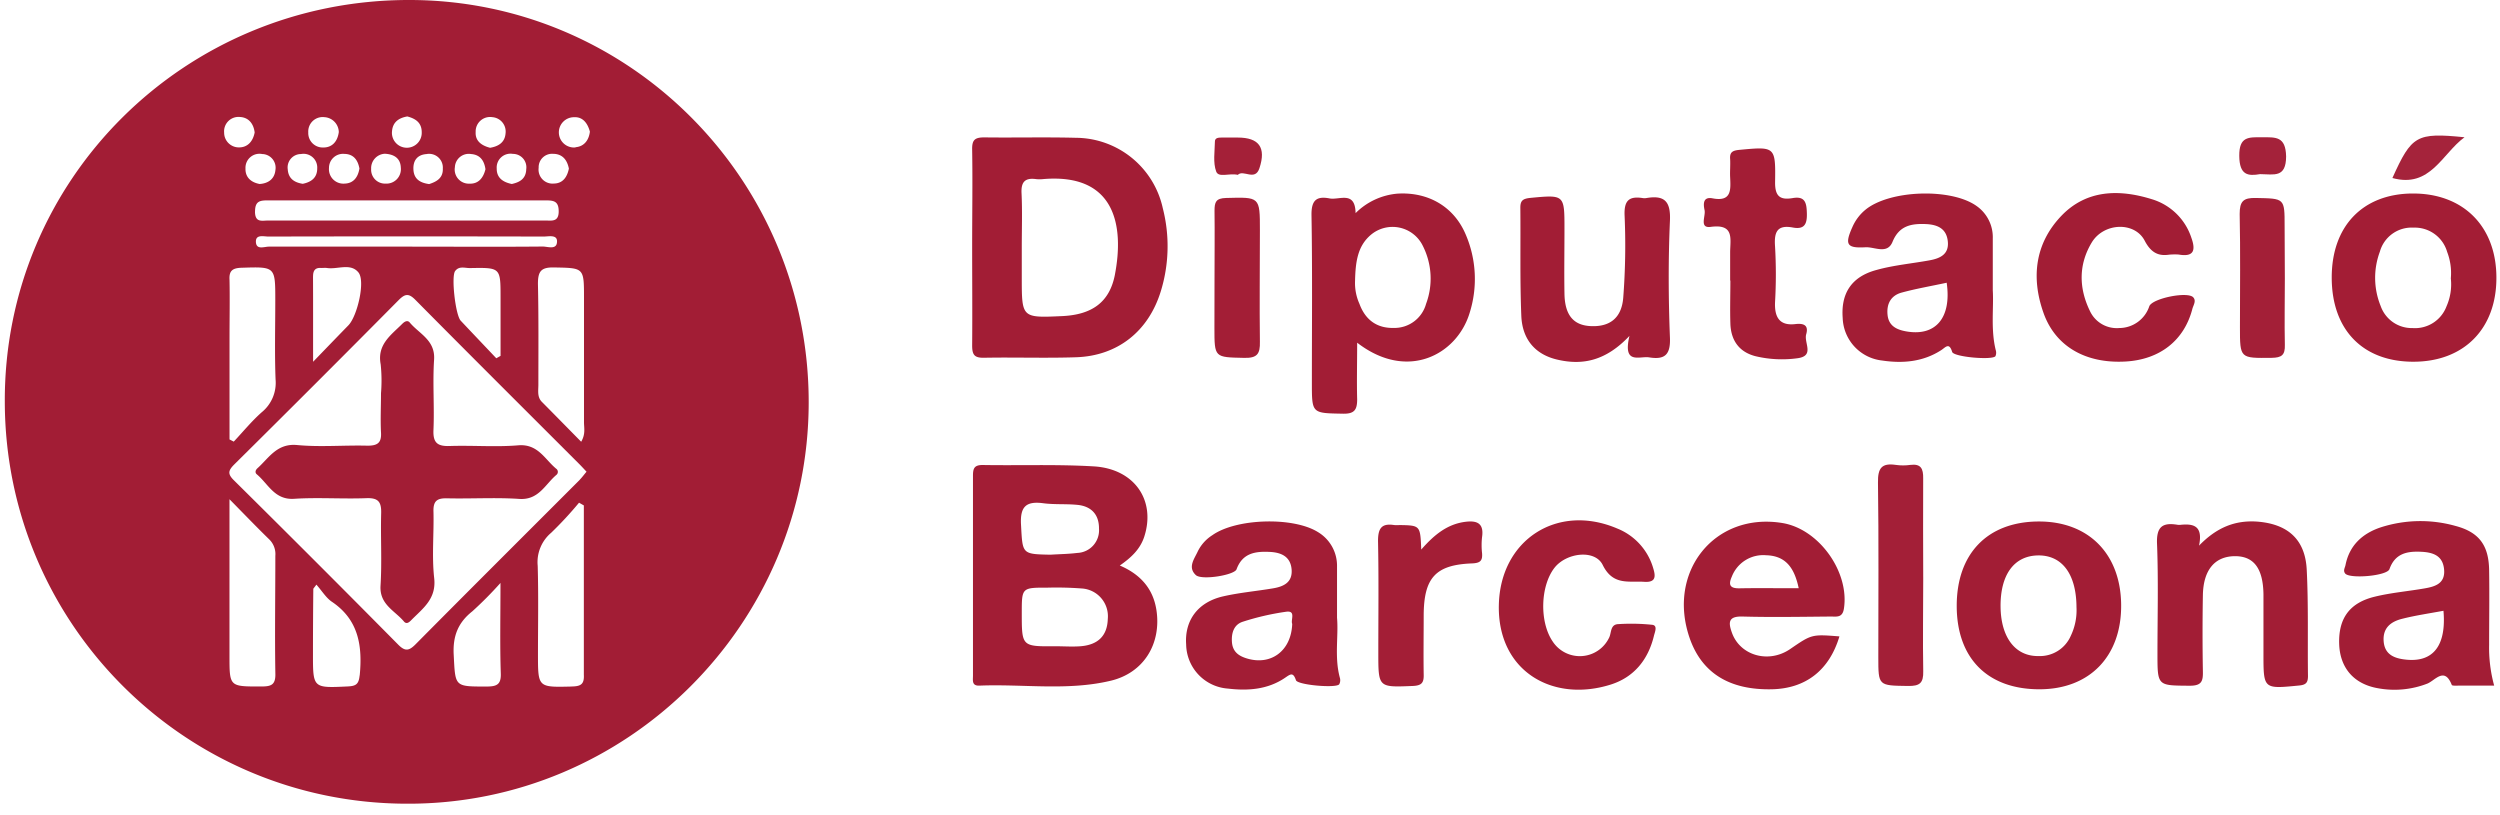 <svg xmlns="http://www.w3.org/2000/svg" width="184" height="60" viewBox="0 0 184 60"><g fill="none"><path fill="#A21D35" d="M161.85 40.158c1.294-1.334 2.632-1.872 4.245-1.77 2.265.164 3.567 1.292 3.68 3.54.131 2.6.057 5.211.092 7.82 0 .491-.141.66-.665.707-2.615.255-2.611.272-2.611-2.343V43.74c-.029-1.904-.708-2.799-2.077-2.806-1.497 0-2.353 1.005-2.382 2.884a162.35 162.35 0 0 0 0 5.57c.018.735-.074 1.086-.973 1.082-2.37-.018-2.37.035-2.37-2.36 0-2.696.074-5.396-.032-8.089-.05-1.238.389-1.582 1.5-1.398a.948.948 0 0 0 .265 0c.924-.085 1.632.078 1.327 1.536zM119.93 24.72c-1.738 1.84-3.45 2.19-5.33 1.744-1.603-.378-2.565-1.479-2.632-3.234-.107-2.647-.043-5.308-.071-7.954 0-.52.198-.648.707-.708 2.541-.24 2.541-.258 2.541 2.282 0 1.592-.028 3.185 0 4.774.028 1.588.676 2.314 1.918 2.377 1.38.071 2.279-.559 2.406-2.07.157-2.026.19-4.06.1-6.09-.04-1.09.335-1.415 1.333-1.263a.835.835 0 0 0 .266 0c1.326-.226 1.804.223 1.74 1.66-.127 2.866-.113 5.75 0 8.62.05 1.277-.4 1.63-1.542 1.443-.712-.102-1.946.563-1.437-1.581zm-9.615 19.815c.096-4.798 4.3-7.52 8.712-5.637a4.49 4.49 0 0 1 2.657 2.948c.177.58.188 1.033-.665.976-1.16-.074-2.307.287-3.06-1.242-.578-1.17-2.694-.902-3.56.223-1.034 1.349-1.097 3.97-.128 5.4a2.388 2.388 0 0 0 4.15-.251c.195-.354.071-.99.68-1.016a14.83 14.83 0 0 1 2.509.05c.407.053.187.538.124.792-.421 1.77-1.469 3.065-3.185 3.606-4.27 1.348-8.337-.98-8.234-5.849zm49.337-25.792c-.708.106-1.302-.067-1.798-1.019-.74-1.433-3-1.34-3.892.106-.984 1.62-.97 3.365-.145 5.057a2.18 2.18 0 0 0 2.165 1.256 2.339 2.339 0 0 0 2.208-1.607c.238-.583 2.831-1.104 3.235-.65.24.268 0 .58-.071.863-.605 2.317-2.4 3.722-4.93 3.86-2.911.16-5.14-1.11-6.015-3.56-.93-2.607-.637-5.123 1.299-7.154 1.844-1.932 4.246-1.985 6.649-1.239a4.384 4.384 0 0 1 2.923 2.831c.336.927.201 1.447-.938 1.246-.23-.013-.46-.01-.69.01z"/><path fill="#A31D35" d="M127.339 20.654v-2.123c.017-.998.293-2.063-1.433-1.833-.86.117-.354-.796-.45-1.231-.095-.436-.13-1.005.584-.87 1.415.272 1.341-.63 1.299-1.554-.022-.443.024-.888 0-1.327-.046-.534.198-.64.69-.687 2.607-.244 2.66-.254 2.618 2.35-.018 1.061.354 1.362 1.295 1.2.941-.163 1.026.382 1.044 1.146.018.764-.18 1.178-1.023 1.023-1.16-.22-1.397.322-1.32 1.387.08 1.369.08 2.742 0 4.111-.045 1.097.326 1.745 1.494 1.607.654-.078.983.11.8.746-.185.637.654 1.603-.659 1.77a8.38 8.38 0 0 1-3.029-.142c-1.227-.294-1.85-1.153-1.893-2.399-.035-1.062 0-2.123 0-3.185l-.017.011z"/><path fill="#A31F37" d="M141.55 42.504c0 2.296-.04 4.6 0 6.89.024.88-.256 1.107-1.12 1.093-2.186-.032-2.186 0-2.186-2.123 0-4.285.036-8.57-.025-12.852-.017-1.062.276-1.45 1.317-1.295.352.05.71.05 1.061 0 .79-.1.96.28.949.994-.018 2.428.003 4.866.003 7.293z"/><path fill="#A31E36" d="M104.604 40.448c.987-1.129 1.946-1.875 3.241-2.042.857-.11 1.384.103 1.235 1.119a5.375 5.375 0 0 0 0 1.192c.043.56-.138.725-.74.75-2.685.1-3.538 1.062-3.556 3.793 0 1.462-.024 2.92 0 4.378.018.612-.145.82-.8.849-2.54.102-2.54.13-2.54-2.449 0-2.742.036-5.484-.021-8.223 0-.93.262-1.317 1.189-1.171.133.01.267.01.4 0 1.521.028 1.521.028 1.592 1.804z"/><path fill="#A31F37" d="M168.165 20.477c0 1.631-.035 3.266 0 4.897.025.768-.24.952-.976.963-2.329.025-2.329.056-2.329-2.247 0-2.781.04-5.563-.02-8.34 0-.93.261-1.2 1.185-1.179 2.123.043 2.123 0 2.123 2.063l.017 3.843z"/><path fill="#A31E36" d="M89.389 20.41c0-1.631.02-3.266 0-4.897 0-.64.099-.92.845-.942 2.495-.067 2.495-.102 2.495 2.371 0 2.735-.035 5.474 0 8.21.021.902-.202 1.21-1.154 1.188-2.193-.05-2.193 0-2.193-2.222l.007-3.708z"/><path fill="#A5233B" d="M181.389 10.102c-1.65 1.203-2.513 3.772-5.308 3 1.415-3.138 1.77-3.354 5.308-3z"/><path fill="#A4223A" d="M166.34 12.816c-.882.152-1.518.089-1.53-1.344-.01-1.433.68-1.373 1.678-1.37.998.004 1.741-.085 1.77 1.416-.011 1.585-.871 1.312-1.918 1.298z"/><path fill="#A42038" d="M91.105 12.87c-.63-.15-1.416.233-1.593-.245-.244-.658-.106-1.465-.095-2.208 0-.283.272-.29.492-.293h1.189c1.564 0 2.102.732 1.596 2.257-.322.98-1.182.074-1.59.488z"/><path fill="#A21D35" d="M30.144 0C13.577-.021.265 13.22.354 29.624c.052 16.29 13.246 29.48 29.535 29.528 16.277.092 29.624-13.23 29.631-29.542C59.528 13.298 46.39.018 30.144 0zM40.76 11.323c.658.025.987.467 1.11 1.086-.123.616-.445 1.094-1.103 1.1a1.03 1.03 0 0 1-1.122-1.16.99.99 0 0 1 1.122-1.022l-.007-.004zm2.01 21.185c-.998-1.012-1.94-1.975-2.888-2.93-.354-.354-.258-.824-.258-1.256 0-2.477.024-4.954-.032-7.43 0-.903.212-1.225 1.171-1.208 2.219.043 2.219 0 2.219 2.24v9.144c0 .431.127.874-.206 1.443l-.007-.003zM29.871 18.152H19.798c-.354 0-.927.259-.963-.332-.035-.591.57-.41.91-.41 6.758-.015 13.517-.015 20.275 0 .354 0 .984-.16.977.353 0 .662-.68.379-1.062.382-3.35.032-6.709.007-10.063.007zm6.97 3.73v4.31l-.314.177c-.874-.924-1.748-1.84-2.619-2.767-.386-.414-.708-3.252-.41-3.652.297-.4.729-.212 1.107-.22 2.236-.042 2.236-.035 2.236 2.152zm-13.8-1.536c0-.439.16-.662.616-.623.131 0 .27-.017.396 0 .782.128 1.741-.392 2.329.33.523.64-.085 3.22-.74 3.892-.782.8-1.557 1.606-2.597 2.682-.004-2.367.004-4.324-.007-6.28h.003zm-4.27-4.773c0-.79.375-.825.98-.825H40.15c.612 0 .977.057.97.832-.008.775-.531.65-.98.65h-20.4c-.456 0-.966.178-.973-.657h.004zm19.96-3.093c-.032.708-.517.941-1.062 1.062-.675-.138-1.118-.47-1.11-1.136a1.016 1.016 0 0 1 1.188-1.08.987.987 0 0 1 .98 1.154h.004zm-2.498-3.857a1.062 1.062 0 0 1 .976 1.193c-.05.672-.53.959-1.139 1.061-.623-.159-1.104-.499-1.061-1.164a1.062 1.062 0 0 1 1.224-1.09zm-2.753 3.68a1.023 1.023 0 0 1 1.189-.966c.683.05.973.503 1.061 1.118-.155.634-.513 1.087-1.17 1.062a1.04 1.04 0 0 1-1.08-1.214zm-.888.092c.032.708-.45.973-1.005 1.154-.651-.089-1.111-.354-1.157-1.044-.046-.69.29-1.115.955-1.164a1.012 1.012 0 0 1 1.207 1.054zM29.978 8.57c.62.163 1.061.467 1.061 1.16a1.097 1.097 0 1 1-2.186-.077c.056-.676.51-.977 1.125-1.083zm-1.656 2.746c.708.035 1.157.354 1.178 1.023a1.062 1.062 0 0 1-1.122 1.174 1.02 1.02 0 0 1-1.061-1.082 1.062 1.062 0 0 1 1.005-1.115zm-1.868 1.086c-.103.637-.436 1.094-1.09 1.111a1.062 1.062 0 0 1-1.15-1.153 1.033 1.033 0 0 1 1.132-1.033c.68.01.994.456 1.108 1.075zm-2.58-3.779c.587.033 1.05.513 1.062 1.1-.103.754-.545 1.147-1.161 1.133a1.062 1.062 0 0 1-1.086-1.111 1.062 1.062 0 0 1 1.185-1.122zm-1.716 2.714a1.008 1.008 0 0 1 1.189 1.062c0 .683-.435.998-1.062 1.129-.615-.092-1.061-.38-1.107-1.062a.987.987 0 0 1 .98-1.129zm-2.866 0a1.008 1.008 0 0 1 .98 1.171c-.057.64-.5.991-1.164 1.034-.634-.12-1.062-.492-1.04-1.147a1.03 1.03 0 0 1 1.213-1.061l.01.003zm-2.796-1.585a1.062 1.062 0 0 1 1.186-1.14c.633.04.987.51 1.061 1.14-.124.651-.516 1.097-1.146 1.097a1.083 1.083 0 0 1-1.1-1.097zm1.288 9.954c2.477-.075 2.477-.103 2.477 2.385 0 1.946-.053 3.892.021 5.831a2.795 2.795 0 0 1-1.019 2.42c-.743.658-1.376 1.437-2.059 2.162l-.311-.162v-7.484c0-1.416.028-2.831 0-4.246-.043-.666.194-.885.891-.906zm1.416 30.82c-2.31 0-2.31.024-2.31-2.258V36.743c1.153 1.172 2.034 2.088 2.943 2.973.313.315.471.753.432 1.196 0 2.873-.046 5.75 0 8.623.035.881-.305.994-1.058.99H19.2zm7.268-.81c-.064.658-.287.778-.878.806-2.555.12-2.558.138-2.555-2.402 0-1.59.009-3.182.025-4.774 0-.032.043-.064.227-.318.41.467.707.962 1.121 1.249 1.996 1.334 2.276 3.27 2.067 5.438h-.007zm9.33.813c-2.37 0-2.282.021-2.406-2.353-.07-1.373.326-2.356 1.373-3.184a27.6 27.6 0 0 0 2.07-2.088c0 2.477-.046 4.56.022 6.638.035.835-.28.987-1.051.987h-.007zm6.274 0c-2.477.057-2.477.082-2.477-2.378 0-2.165.043-4.334-.02-6.5a2.83 2.83 0 0 1 .99-2.438c.725-.7 1.41-1.439 2.052-2.215l.354.202v12.459c.039.718-.24.853-.892.867l-.007.003zm.598-15.215c-4.034 4.037-8.074 8.06-12.09 12.112-.482.485-.768.527-1.27.021-4.011-4.055-8.045-8.09-12.102-12.105-.464-.46-.414-.708.028-1.153 4.05-4.01 8.085-8.044 12.105-12.102.485-.488.754-.506 1.249 0 4.013 4.055 8.057 8.078 12.09 12.112.157.16.305.322.49.52-.164.184-.312.397-.49.577l-.01.018zm-.318-24.462a1.115 1.115 0 1 1-.096-2.225c.651-.036.998.46 1.16 1.061-.073.63-.427 1.097-1.057 1.147l-.007.017zm42.758 34.03c-.247-1.571-1.185-2.615-2.692-3.26.856-.594 1.514-1.22 1.808-2.15.842-2.65-.725-4.954-3.694-5.145-2.728-.163-5.474-.057-8.213-.103-.616 0-.708.255-.708.79v14.708c0 .354-.099.761.471.74 3.213-.13 6.465.396 9.639-.354 2.463-.57 3.775-2.739 3.39-5.226zm-8.336-7.845c.828.11 1.677.039 2.509.12 1.033.096 1.613.708 1.603 1.752a1.667 1.667 0 0 1-1.596 1.787c-.655.081-1.32.088-1.978.13-2.123-.042-2.045-.045-2.166-2.225-.07-1.316.375-1.727 1.628-1.564zm2.753 10.527c-.612.046-1.231 0-1.847 0-2.477.021-2.477.021-2.477-2.449 0-1.864 0-1.868 1.893-1.864a24.624 24.624 0 0 1 2.505.06 2.049 2.049 0 0 1 1.932 2.247c-.035 1.217-.704 1.903-2.006 2.006zm6.054-32.242a6.589 6.589 0 0 0-6.387-5.18c-2.247-.06-4.5 0-6.751-.03-.708 0-.906.196-.892.893.04 2.381 0 4.766 0 7.147 0 2.382.021 4.855 0 7.282 0 .708.188.91.888.896 2.25-.043 4.505.039 6.752-.036 3.064-.099 5.329-1.907 6.238-4.837a11.26 11.26 0 0 0 .152-6.135zm-3.52 4.876c-.393 2.062-1.706 2.968-3.893 3.067-2.965.135-2.965.135-2.965-2.83v-2.258c0-1.323.046-2.65-.018-3.974-.039-.838.283-1.125 1.062-1.022.176.02.354.02.53 0 5.372-.453 5.952 3.52 5.283 7.017zm25.813-2.944c-.867-2.05-2.753-3.128-4.983-3.005a4.954 4.954 0 0 0-3.12 1.437c-.029-1.68-1.2-.941-1.918-1.083-.984-.19-1.345.16-1.327 1.246.07 4.108.028 8.216.028 12.324 0 2.275 0 2.23 2.272 2.275.863.022 1.061-.286 1.061-1.061-.035-1.32 0-2.64 0-4.165 3.709 2.863 7.325.87 8.263-2.144a8.29 8.29 0 0 0-.276-5.824zm-2.916 5.113a2.413 2.413 0 0 1-2.382 1.769c-1.256.028-2.094-.612-2.519-1.77a3.733 3.733 0 0 1-.325-1.687c.031-1.437.198-2.573 1.157-3.39a2.477 2.477 0 0 1 3.835.814 5.329 5.329 0 0 1 .234 4.264zM183.2 47.405c0-1.815.029-3.627 0-5.442-.028-1.816-.729-2.8-2.498-3.26a9.518 9.518 0 0 0-5.492.114c-1.326.446-2.292 1.313-2.58 2.767-.038.202-.194.407-.027.623.318.414 3.082.187 3.262-.319.41-1.16 1.299-1.327 2.335-1.277.867.042 1.593.276 1.685 1.302.092 1.026-.644 1.256-1.416 1.39-1.217.213-2.477.32-3.658.606-1.865.442-2.69 1.581-2.65 3.429.038 1.769 1.036 2.99 2.83 3.312a6.688 6.688 0 0 0 3.652-.333c.584-.23 1.27-1.277 1.808.095.032.071.333.05.51.05h2.61a10.548 10.548 0 0 1-.37-3.057zm-6.058 1.15c-.828-.078-1.61-.315-1.702-1.324-.092-1.008.52-1.479 1.356-1.687.976-.248 1.981-.393 3.043-.591.22 2.537-.733 3.782-2.697 3.602zm-78.525 1.341c-.418-1.525-.092-3.079-.212-4.43v-3.762a2.884 2.884 0 0 0-1.416-2.55c-1.833-1.133-6.015-1.002-7.76.236-.453.286-.82.69-1.061 1.168-.251.562-.779 1.189-.152 1.77.435.395 2.83 0 2.993-.426.439-1.206 1.394-1.337 2.477-1.28.835.046 1.49.353 1.575 1.27.088.984-.602 1.288-1.398 1.415-1.217.205-2.456.312-3.655.588-1.85.428-2.83 1.769-2.707 3.538a3.312 3.312 0 0 0 3.082 3.248c1.468.174 2.923.071 4.197-.796.396-.269.594-.439.803.18.124.355 2.969.599 3.184.298a.633.633 0 0 0 .05-.467zm-3.51-3.977c-.071 1.999-1.589 3.11-3.4 2.523-.595-.192-.991-.517-1.037-1.193-.046-.676.152-1.288.81-1.493a19.083 19.083 0 0 1 3.184-.733c.74-.099.315.598.443.896zm51.775-20.166c-.372-1.529-.135-3.082-.213-4.388v-3.818a2.806 2.806 0 0 0-1.196-2.388c-1.882-1.341-6.422-1.182-8.191.29-.409.34-.732.772-.945 1.26-.573 1.28-.432 1.57.959 1.49.669-.04 1.606.544 1.992-.397.488-1.196 1.376-1.355 2.46-1.31.83.04 1.492.309 1.606 1.232.124.994-.563 1.299-1.363 1.44-1.298.237-2.629.354-3.892.708-1.833.495-2.615 1.72-2.477 3.538a3.259 3.259 0 0 0 2.909 3.125c1.514.226 3.004.099 4.341-.764.312-.199.584-.605.807.13.113.376 2.951.62 3.185.315a.64.64 0 0 0 .018-.463zm-6.603-1.366c-.687-.124-1.274-.4-1.355-1.214-.082-.813.247-1.415 1.022-1.634 1.094-.298 2.219-.489 3.33-.73.371 2.58-.81 3.974-2.997 3.578zm-9.094 14.108c-4.996-.821-8.535 3.602-6.812 8.51.9 2.54 2.927 3.793 6.037 3.726 2.477-.053 4.221-1.384 4.972-3.892-2.035-.16-2.035-.16-3.624.93s-3.687.481-4.288-1.2c-.28-.778-.262-1.224.792-1.192 2.162.06 4.328.018 6.49 0 .428 0 .852.1.959-.577.424-2.692-1.823-5.86-4.526-6.305zm-3.142 4.805c-.733.018-.846-.262-.58-.863a2.477 2.477 0 0 1 2.519-1.571c1.458.039 2.088.937 2.402 2.424-1.518.01-2.93-.018-4.341.01z"/><path fill="#A31D35" d="M177.518 14.242c-3.638.04-5.906 2.414-5.903 6.186 0 3.846 2.29 6.199 6.016 6.195 3.726-.003 6.104-2.434 6.104-6.17.007-3.797-2.453-6.25-6.217-6.21zm2.544 8.309a2.477 2.477 0 0 1-2.498 1.595 2.427 2.427 0 0 1-2.346-1.62 5.502 5.502 0 0 1-.06-4.002 2.424 2.424 0 0 1 2.476-1.77 2.477 2.477 0 0 1 2.477 1.788c.237.62.33 1.285.27 1.946a3.998 3.998 0 0 1-.32 2.063z"/><path fill="#A21D35" d="M149.992 38.382c-3.737.035-5.99 2.388-5.977 6.242.015 3.853 2.297 6.107 6.087 6.107 3.697 0 6.047-2.431 6.015-6.214-.032-3.782-2.435-6.17-6.125-6.135zm2.399 8.457a2.477 2.477 0 0 1-2.335 1.447c-1.717.039-2.782-1.359-2.814-3.602-.031-2.357.974-3.762 2.725-3.804 1.752-.043 2.852 1.306 2.863 3.818a4.352 4.352 0 0 1-.44 2.14zM28.042 28.941c.058-.707.05-1.418-.024-2.123-.276-1.454.746-2.144 1.574-2.969.166-.17.393-.318.566-.11.708.843 1.89 1.296 1.79 2.743-.112 1.716.03 3.446-.045 5.166-.043.955.308 1.21 1.206 1.178 1.678-.056 3.365.089 5.032-.05 1.447-.12 1.946 1.016 2.788 1.717a.283.283 0 0 1 .025.456c-.842.708-1.306 1.876-2.75 1.77-1.768-.117-3.538 0-5.307-.043-.747-.018-1.015.212-.994.97.042 1.634-.128 3.287.053 4.9.173 1.526-.821 2.22-1.67 3.079-.152.156-.354.354-.556.117-.676-.804-1.808-1.25-1.723-2.636.11-1.77 0-3.539.046-5.308.028-.853-.202-1.168-1.1-1.132-1.77.067-3.539-.068-5.308.046-1.44.092-1.9-1.094-2.739-1.798-.16-.13-.106-.318.046-.453.853-.768 1.437-1.85 2.93-1.705 1.705.162 3.443 0 5.166.046.708 0 1.044-.184.994-.97-.05-.941 0-1.918 0-2.89z"/></g></svg>